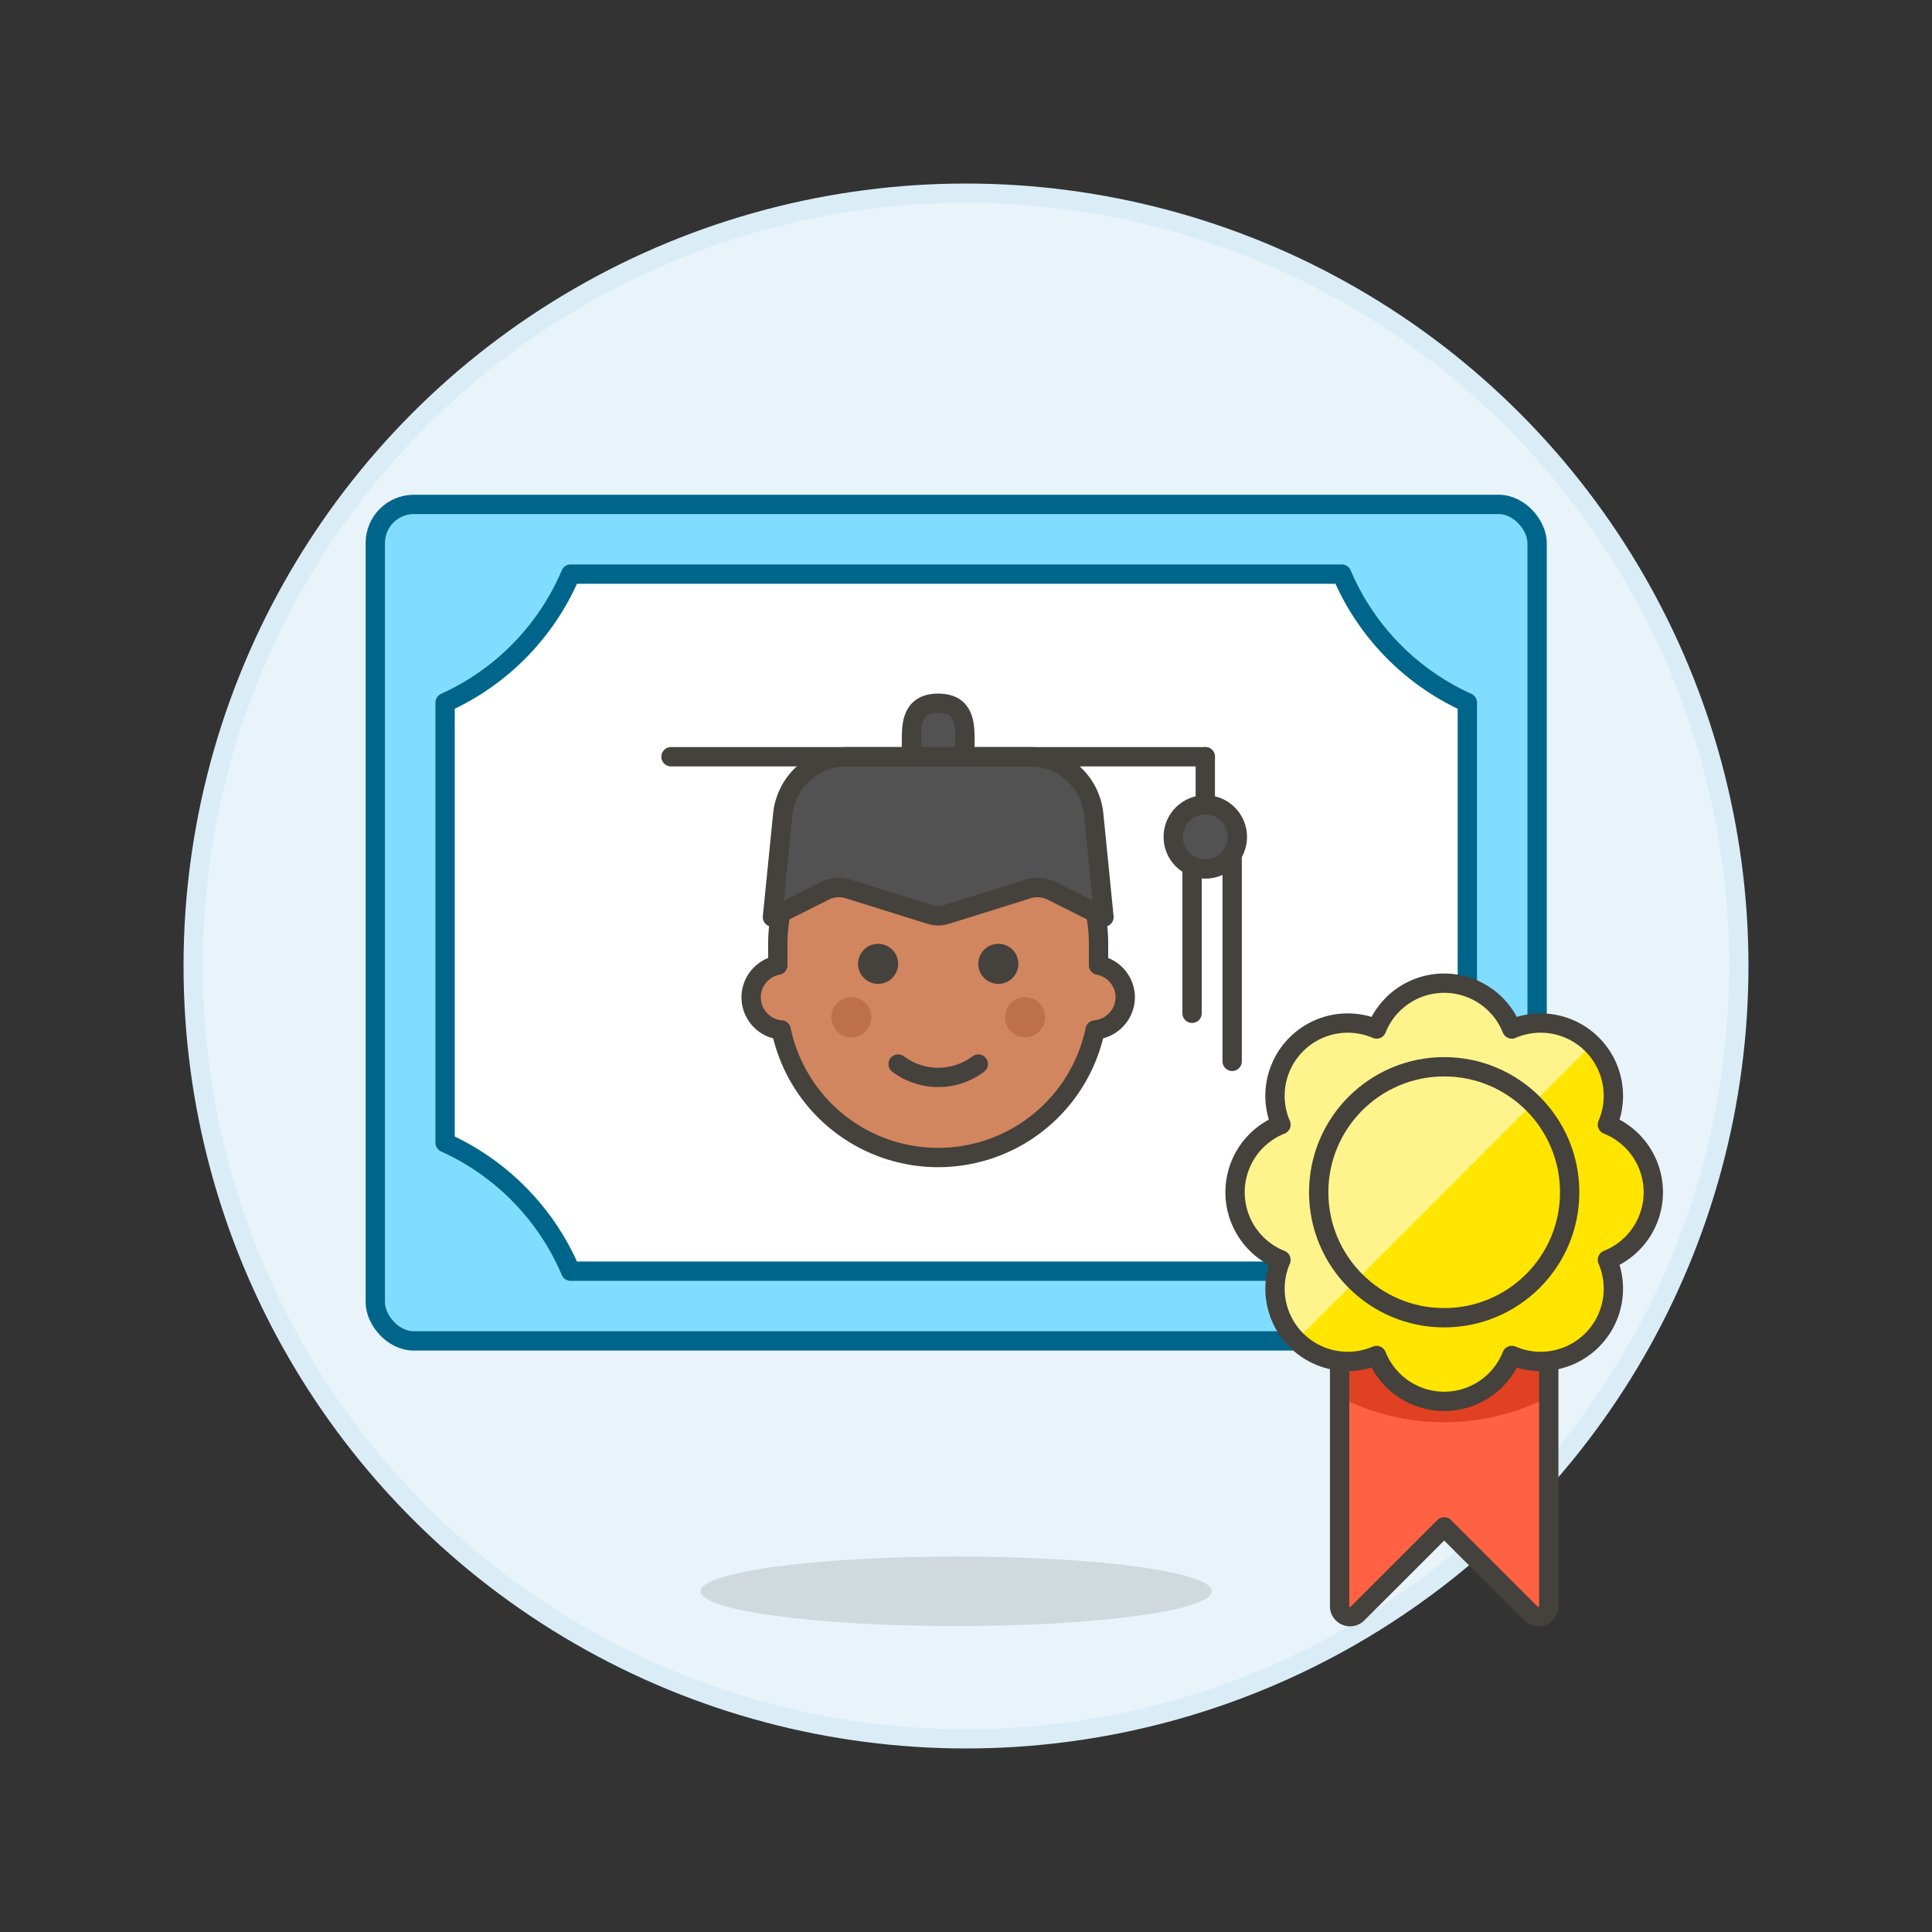 <svg xmlns="http://www.w3.org/2000/svg" viewBox="0 0 100 100"><rect x="0" y="0" width="100" height="100" fill="#333333" stroke="none"/><g class="nc-icon-wrapper"><defs/><circle class="a" cx="50" cy="50" r="40" fill="#e8f4fa" stroke="#daedf7" stroke-miterlimit="10"/><path class="b" d="M62.724 82.364c0-1-5.923-1.8-13.23-1.8s-13.23.808-13.23 1.8 5.923 1.8 13.23 1.8 13.23-.803 13.23-1.8z" fill="#45413c" opacity="0.15"/><rect class="c" x="19.425" y="26.107" width="60.136" height="43.298" rx="2" ry="2" style="" fill="#fffacf"/><rect class="d" x="19.425" y="26.107" width="60.136" height="43.298" rx="2" ry="2" fill="#80ddff" stroke="#00658a" stroke-linecap="round" stroke-linejoin="round"/><path class="e" d="M69.449 29.715H29.538a12.784 12.784 0 0 1-6.5 6.652v22.777a12.789 12.789 0 0 1 6.5 6.653h39.911a12.784 12.784 0 0 1 6.5-6.653V36.367a12.778 12.778 0 0 1-6.5-6.652z" style="" fill="#fff"/><path class="f" d="M69.449 29.715H29.538a12.784 12.784 0 0 1-6.5 6.652v22.777a12.789 12.789 0 0 1 6.5 6.653h39.911a12.784 12.784 0 0 1 6.5-6.653V36.367a12.778 12.778 0 0 1-6.5-6.652z" stroke="#00658a" stroke-linecap="round" stroke-linejoin="round" fill="none"/><path class="g" d="M58.243 51.617a1.7 1.7 0 0 0-1.383-1.659v-1.107a8.3 8.3 0 1 0-16.6 0v1.107a1.694 1.694 0 0 0 .174 3.353 8.3 8.3 0 0 0 16.249 0 1.712 1.712 0 0 0 1.56-1.694z" stroke-linecap="round" stroke-linejoin="round" fill="#d18660" stroke="#45413c"/><circle class="h" cx="44.066" cy="52.654" r="1.037" style="" fill="#bd704a"/><circle class="h" cx="53.057" cy="52.654" r="1.037" style="" fill="#bd704a"/><path class="i" d="M50.636 55.075a3.46 3.46 0 0 1-4.149 0" stroke-linecap="round" stroke-linejoin="round" fill="none" stroke="#45413c"/><circle class="j" cx="45.45" cy="49.888" r="1.037" style="" fill="#45413c"/><circle class="j" cx="51.674" cy="49.888" r="1.037" style="" fill="#45413c"/><path class="k" d="M56.612 42.158a3.318 3.318 0 0 0-3.3-2.989h-9.498a3.318 3.318 0 0 0-3.3 2.989l-.532 5.31 2.7-1.353a1.66 1.66 0 0 1 1.267-.09l4.2 1.313a1.366 1.366 0 0 0 .825 0l4.2-1.313a1.66 1.66 0 0 1 1.267.09l2.7 1.353z" stroke-linecap="round" stroke-linejoin="round" stroke="#45413c" fill="#525252"/><path class="i" d="M34.73 39.169h27.656" stroke-linecap="round" stroke-linejoin="round" fill="none" stroke="#45413c"/><g><path class="i" d="M63.776 54.936v-10.71" stroke-linecap="round" stroke-linejoin="round" fill="none" stroke="#45413c"/><path class="i" d="M61.701 52.447v-7.616" stroke-linecap="round" stroke-linejoin="round" fill="none" stroke="#45413c"/><path class="i" d="M62.386 41.659v-2.49" stroke-linecap="round" stroke-linejoin="round" fill="none" stroke="#45413c"/><circle class="k" cx="62.386" cy="43.318" r="1.66" stroke-linecap="round" stroke-linejoin="round" stroke="#45413c" fill="#525252"/></g><path class="k" d="M48.562 36.4c-1.384 0-1.384 1.114-1.384 1.936v.83h2.767v-.83c0-.819 0-1.936-1.383-1.936z" stroke-linecap="round" stroke-linejoin="round" stroke="#45413c" fill="#525252"/><g><path class="l" d="M69.338 67.124v16.012a.541.541 0 0 0 .924.383l4.489-4.488 4.488 4.488a.541.541 0 0 0 .924-.383V67.124z" style="" fill="#ff6242"/><path class="m" d="M69.338 72.308a11.836 11.836 0 0 0 10.825 0v-5.184H69.338z" style="" fill="#e04122"/><path class="i" d="M69.338 67.124v16.012a.541.541 0 0 0 .924.383l4.489-4.488 4.488 4.488a.541.541 0 0 0 .924-.383V67.124z" stroke-linecap="round" stroke-linejoin="round" fill="none" stroke="#45413c"/><g><path class="n" d="M85.575 61.712a3.766 3.766 0 0 0-2.375-3.5 3.766 3.766 0 0 0-4.949-4.95 3.768 3.768 0 0 0-7 0 3.766 3.766 0 0 0-4.949 4.95 3.766 3.766 0 0 0 0 7 3.766 3.766 0 0 0 4.948 4.948 3.767 3.767 0 0 0 7 0 3.766 3.766 0 0 0 4.95-4.949 3.766 3.766 0 0 0 2.375-3.499z" style="" fill="#ffe500"/><path class="o" d="M82.405 54.057a3.768 3.768 0 0 0-4.154-.8 3.768 3.768 0 0 0-7 0 3.766 3.766 0 0 0-4.949 4.95 3.766 3.766 0 0 0 0 7 3.765 3.765 0 0 0 .8 4.154z" style="" fill="#fff48c"/><circle class="i" cx="74.751" cy="61.711" r="6.495" stroke-linecap="round" stroke-linejoin="round" fill="none" stroke="#45413c"/><path class="i" d="M85.575 61.711a3.766 3.766 0 0 0-2.375-3.5 3.766 3.766 0 0 0-4.949-4.95 3.768 3.768 0 0 0-7 0 3.766 3.766 0 0 0-4.949 4.95 3.766 3.766 0 0 0 0 7 3.766 3.766 0 0 0 4.949 4.949 3.767 3.767 0 0 0 7 0 3.766 3.766 0 0 0 4.949-4.95 3.766 3.766 0 0 0 2.375-3.499z" stroke-linecap="round" stroke-linejoin="round" fill="none" stroke="#45413c"/></g></g></g></svg>